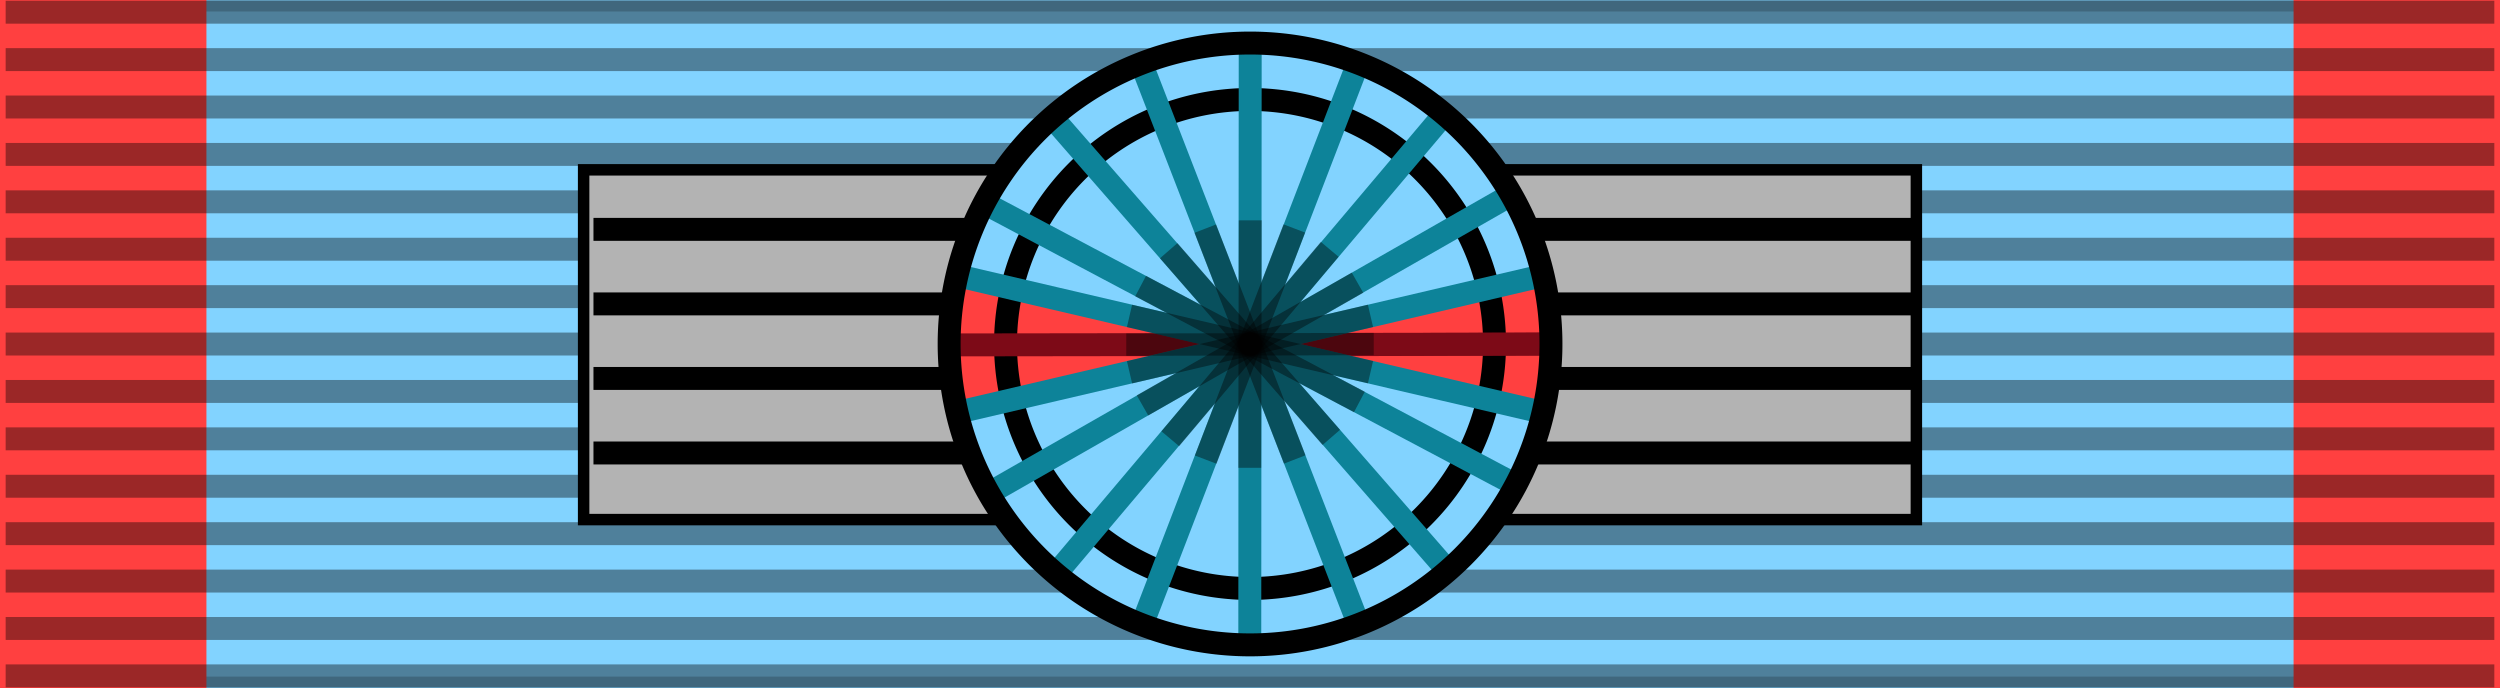 <svg xmlns="http://www.w3.org/2000/svg" width="218" height="60" version="1.0" style="display:inline"><g style="display:inline"><path style="fill:#82d3ff;fill-opacity:1;fill-rule:evenodd;stroke:#000;stroke-width:2;stroke-linecap:butt;stroke-linejoin:miter;stroke-miterlimit:4;stroke-opacity:.196;stroke-dasharray:none;stroke-dashoffset:0;marker:none;visibility:visible;display:inline;overflow:visible" d="M0 0h218v60H0z"/></g><g style="display:inline"><path style="fill:#ff4040;fill-opacity:1;fill-rule:evenodd;stroke:none;display:inline" d="M200 0h18v60h-18zM0 0h18v60H0z"/></g><g style="display:inline"><path style="fill:none;stroke:#000;stroke-width:2;stroke-linecap:butt;stroke-linejoin:miter;stroke-miterlimit:4;stroke-opacity:.392;stroke-dasharray:none;display:inline" d="M.494 1.064h217.012M.494 58.936h217.012M.494 5.198h217.012M.494 9.331h217.012M.494 13.465h217.012M.494 17.599h217.012M.494 21.733h217.012M.494 25.866h217.012M.494 30h217.012M.494 34.134h217.012M.494 38.267h217.012M.494 42.401h217.012M.494 46.535h217.012M.494 50.669h217.012M.494 54.802h217.012"/></g><path style="fill:#b3b3b3;fill-opacity:1;fill-rule:evenodd;stroke:#000;stroke-width:1;stroke-linecap:butt;stroke-linejoin:miter;stroke-miterlimit:4;stroke-opacity:1;stroke-dasharray:none;stroke-dashoffset:0;marker:none;visibility:visible;display:inline;overflow:visible" d="M50.892 14.809h116.215v30.5H50.892z"/><path style="fill:none;stroke:#000;stroke-width:2;stroke-linecap:butt;stroke-linejoin:miter;stroke-miterlimit:4;stroke-opacity:1;stroke-dasharray:none" d="M51.75 20h115.5"/><path style="fill:none;stroke:#000;stroke-width:2;stroke-linecap:butt;stroke-linejoin:miter;stroke-miterlimit:4;stroke-opacity:1;stroke-dasharray:none;display:inline" d="M51.75 39.5h115.5M51.75 33h115.5M51.75 26.5h115.5"/><path style="fill:#82d3ff;fill-opacity:1;fill-rule:evenodd;stroke:none;stroke-width:.981;marker:none;visibility:visible;display:inline;overflow:visible" d="M-71.5 149.75a25.75 25.75 0 1 1-51.5 0 25.75 25.75 0 1 1 51.5 0z" transform="matrix(1.019 0 0 1.019 208.102 -122.602)"/><path style="fill:#82d3ff;fill-opacity:1;fill-rule:evenodd;stroke:none" d="M108.937 30.063 86.312 42.938 83.5 36l25.437-5.937z"/><path style="fill:#82d3ff;fill-opacity:1;fill-rule:evenodd;stroke:none" d="m109.125 30.25-25.563-6.187L86 17.875l23.125 12.375z"/><path style="fill:#82d3ff;fill-opacity:1;fill-rule:evenodd;stroke:none" d="m108.937 30.188 25.375 5.875-2.5 6.187-22.875-12.062zM109.312 30.063l22.438-12.938 2.437 6.813-24.875 6.125z"/><path style="fill:#14b53a;fill-opacity:1;fill-rule:evenodd;stroke:none" d="m109.06 29.913 25.373-5.832.248 11.85-25.62-6.018zM108.877 30.083 83.434 36.05l.088-12.02 25.355 6.054z"/><path style="fill:#ff4040;fill-opacity:1;fill-rule:evenodd;stroke:none" d="m109.073 30.273-25.703-6.37-.56 6.482.783 5.811 25.48-5.923zM108.962 30.161l25.591-6.146.671 6.146-.894 6.035-25.368-6.035z"/><path style="fill:none;stroke:#000;stroke-width:2.415;stroke-linecap:butt;stroke-linejoin:miter;stroke-miterlimit:4;stroke-opacity:1;stroke-dasharray:none;stroke-dashoffset:0;marker:none;visibility:visible;display:inline;overflow:visible" d="M-71.5 149.75a25.75 25.75 0 1 1-51.5 0 25.75 25.75 0 1 1 51.5 0z" transform="matrix(.828 0 0 .828 189.526 -93.998)"/><path d="M125.776 10.137 92.224 49.864" style="fill:#0d8399;fill-opacity:1;fill-rule:evenodd;stroke:#0d8399;stroke-width:2;stroke-linecap:butt;stroke-linejoin:miter;stroke-miterlimit:4;stroke-opacity:1;stroke-dasharray:none"/><path d="M126.092 49.593 91.907 10.408" style="fill:#0d8399;fill-opacity:1;fill-rule:evenodd;stroke:#0d8399;stroke-width:2;stroke-linecap:butt;stroke-linejoin:miter;stroke-miterlimit:4;stroke-opacity:1;stroke-dasharray:none;display:inline"/><path style="fill:#0d8399;fill-opacity:1;fill-rule:evenodd;stroke:#0d8399;stroke-width:2;stroke-linecap:butt;stroke-linejoin:miter;stroke-miterlimit:4;stroke-opacity:1;stroke-dasharray:none" d="m109.018 4-.037 52"/><path style="fill:#0d8399;fill-opacity:1;fill-rule:evenodd;stroke:#0d8399;stroke-width:2;stroke-linecap:butt;stroke-linejoin:miter;stroke-miterlimit:4;stroke-opacity:1;stroke-dasharray:none" d="M131.573 17.099 86.427 42.902"/><path style="fill:#0d8399;fill-opacity:1;fill-rule:evenodd;stroke:#0d8399;stroke-width:2;stroke-linecap:butt;stroke-linejoin:miter;stroke-miterlimit:4;stroke-opacity:1;stroke-dasharray:none;display:inline" d="M118.333 5.734 99.666 54.267"/><path style="fill:#0d8399;fill-opacity:1;fill-rule:evenodd;stroke:#0d8399;stroke-width:2;stroke-linecap:butt;stroke-linejoin:miter;stroke-miterlimit:4;stroke-opacity:1;stroke-dasharray:none" d="M118.392 54.245 99.608 5.756"/><path style="fill:#0d8399;fill-opacity:1;fill-rule:evenodd;stroke:#0d8399;stroke-width:2;stroke-linecap:butt;stroke-linejoin:miter;stroke-miterlimit:4;stroke-opacity:1;stroke-dasharray:none;display:inline" d="M131.97 42.18 86.03 17.82"/><path d="m135.036 30.003-52.073.073" style="fill:#7d0a17;fill-opacity:1;fill-rule:evenodd;stroke:#7d0a17;stroke-width:2;stroke-linecap:butt;stroke-linejoin:miter;stroke-miterlimit:4;stroke-opacity:1;stroke-dasharray:none;display:inline"/><path d="m135 30.003-25 .073" style="fill:#7d0a17;fill-opacity:1;fill-rule:evenodd;stroke:#7d0a17;stroke-width:2;stroke-linecap:butt;stroke-linejoin:miter;stroke-miterlimit:4;stroke-opacity:1;stroke-dasharray:none;display:inline"/><path style="fill:#0d8399;fill-opacity:1;fill-rule:evenodd;stroke:#0d8399;stroke-width:2;stroke-linecap:butt;stroke-linejoin:miter;stroke-miterlimit:4;stroke-opacity:1;stroke-dasharray:none;display:inline" d="M134.318 24.084 83.682 35.917"/><path style="fill:#0d8399;fill-opacity:1;fill-rule:evenodd;stroke:#0d8399;stroke-width:2;stroke-linecap:butt;stroke-linejoin:miter;stroke-miterlimit:4;stroke-opacity:1;stroke-dasharray:none" d="M134.318 35.917 83.682 24.084"/><path style="fill:#000;fill-opacity:.392;fill-rule:evenodd;stroke:none;display:inline" d="m108.021 19.211-.041 21.579h1.998l.042-21.578h-1.999z"/><path style="fill:#000;fill-opacity:.392;fill-rule:evenodd;stroke:none;display:inline" d="m98.718 26.576-.45 1.947 21.013 4.902.451-1.947-21.014-4.902z"/><path style="fill:#000;fill-opacity:.392;fill-rule:evenodd;stroke:none;display:inline" d="m119.278 26.566-21.01 4.923.453 1.946 21.01-4.922-.453-1.947z"/><path style="fill:#000;fill-opacity:.392;fill-rule:evenodd;stroke:none;display:inline" d="M117.874 23.772 99.126 34.473l1 1.756 18.747-10.701-1-1.756z"/><path style="fill:#000;fill-opacity:.392;fill-rule:evenodd;stroke:none;display:inline" d="m115.177 21.094-13.901 16.514 1.546 1.3 13.902-16.515-1.547-1.3z"/><path style="fill:#000;fill-opacity:.392;fill-rule:evenodd;stroke:none;display:inline" d="m102.674 21.198-1.524 1.325 14.175 16.28 1.525-1.325-14.176-16.28z"/><path style="fill:#000;fill-opacity:.392;fill-rule:evenodd;stroke:none;display:inline" d="m99.933 24.056-.943 1.786 19.076 10.103.944-1.786-19.077-10.103z"/><path style="fill:none;stroke:#000;stroke-width:1.963;stroke-linecap:butt;stroke-linejoin:miter;stroke-miterlimit:4;stroke-opacity:1;stroke-dasharray:none;stroke-dashoffset:0;marker:none;visibility:visible;display:inline;overflow:visible" d="M-71.5 149.75a25.75 25.75 0 1 1-51.5 0 25.75 25.75 0 1 1 51.5 0z" transform="matrix(1.019 0 0 1.019 208.102 -122.602)"/><path d="m111.92 19.562-7.728 20.156 1.887.721 7.728-20.156-1.887-.721z" style="fill:#000;fill-opacity:.392;fill-rule:evenodd;stroke:none;display:inline"/><path d="m106.042 19.573-1.885.727 7.8 20.129 1.885-.728-7.8-20.128z" style="fill:#000;fill-opacity:.392;fill-rule:evenodd;stroke:none;display:inline"/><path d="m119.788 29.027-21.578.053.001 1.947 21.579-.053-.001-1.947z" style="fill:#000;fill-opacity:.392;fill-rule:evenodd;stroke:none;display:inline"/></svg>